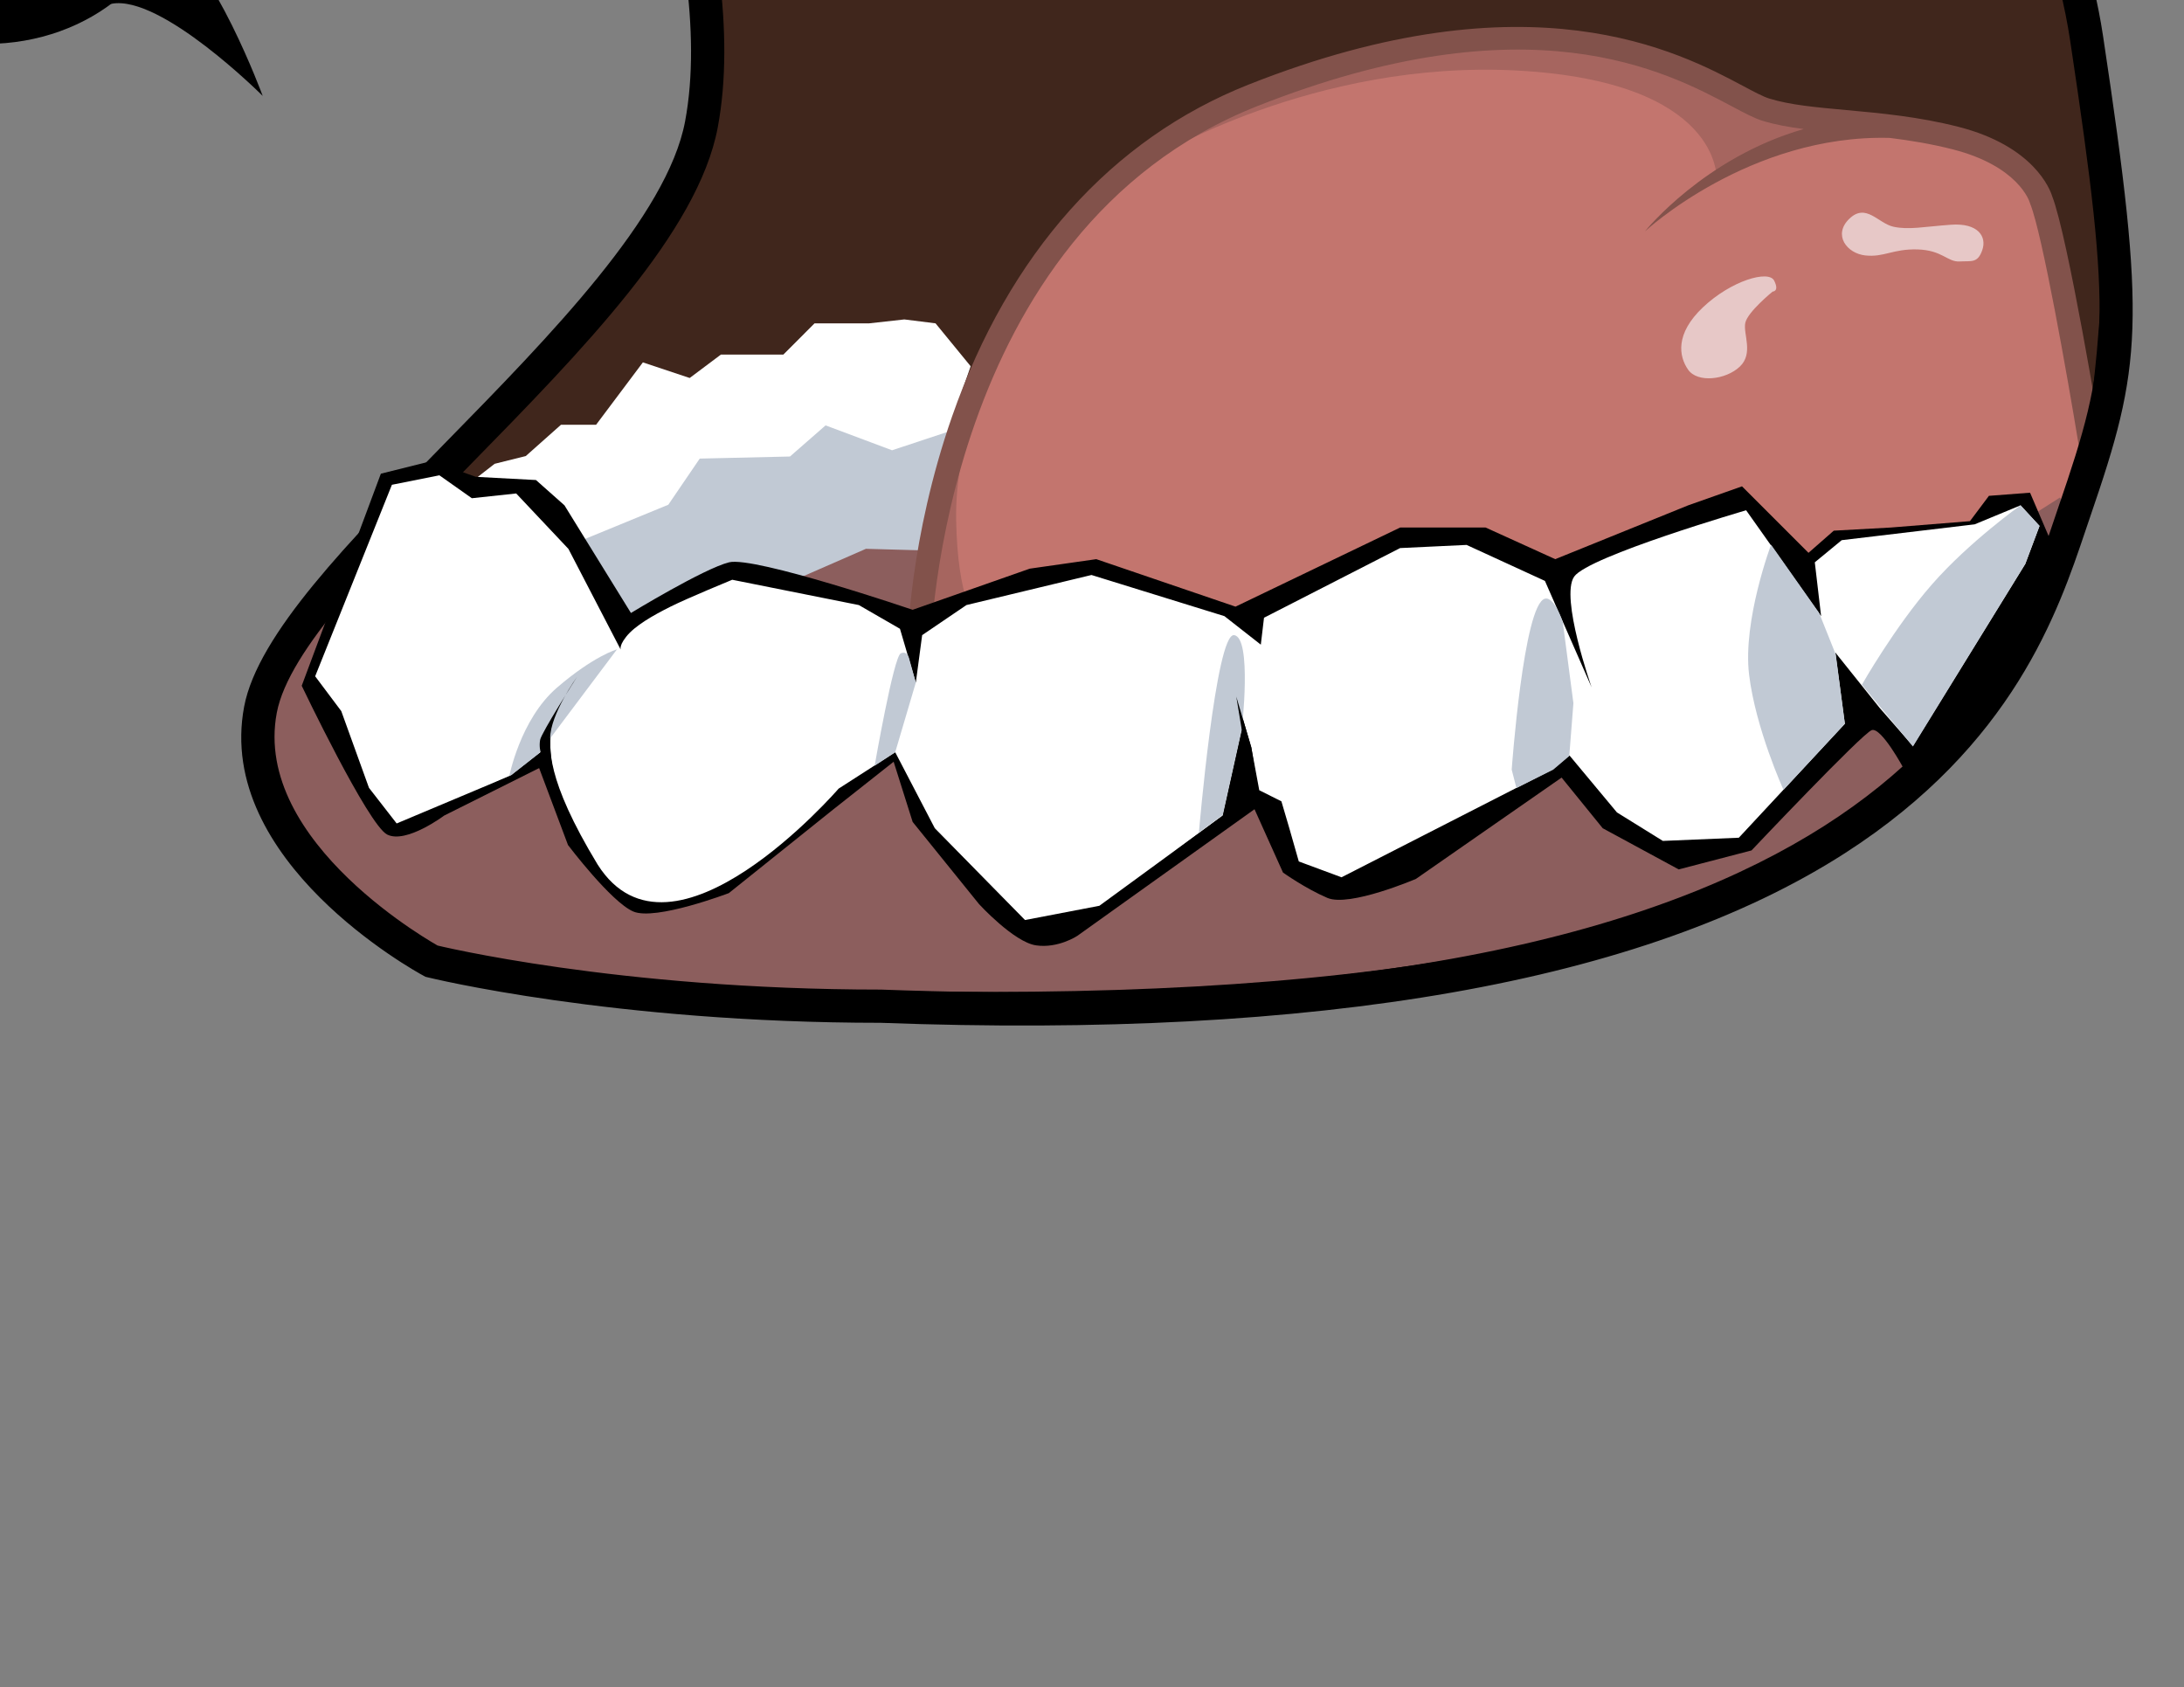 <?xml version="1.0"?><svg width="1065.367" height="822.959" xmlns="http://www.w3.org/2000/svg">
 <rect width="100%" height="100%" fill="#808080" stroke="none"/>
 <title>open mouth</title>

 <g>
  <title>Layer 1</title>
  <g id="switch2323">
   <g id="svg_2" transform="matrix(1.62, 0, 0, 1.62, -61.968, -529.206)">
    <g id="svg_3">
     <path id="svg_4" d="m352.85,185.773c-11.75,0 -86.936,0.01 -96.342,4.703c-9.406,4.693 -34.077,35.239 -34.077,35.239c0,0 37.608,83.43 27.03,139.824c-10.578,56.399 -124.554,132.768 -132.777,176.24c-8.219,43.474 51.506,75.728 51.506,75.728c0,0 54.241,13.562 135.312,13.562c314.888,11.75 343.941,-103.97 359.377,-148.915c15.437,-44.95 16.608,-56.709 3.687,-142.474c-12.922,-85.759 -91.648,-163.313 -136.299,-163.313c-44.645,0.001 -165.667,9.406 -177.417,9.406z"/>
    </g>
    <g id="svg_5">
     <path id="svg_6" fill="#40261c" d="m170.554,469.78c0,0 74.204,-61.022 80.079,-110.37c5.875,-49.348 -2.344,-64.629 -2.344,-64.629l123.361,-39.941l185.642,1.172l76.368,12.921l12.922,8.234c0,0 22.317,48.176 24.671,99.867c2.359,51.697 -8.374,103.689 -8.374,103.689l-288.874,47.875l-203.451,-58.818z"/>
    </g>
    <g id="svg_7">
     <polygon id="svg_8" fill="#ffffff" points="187.191,466.324 196.582,463.98 207.16,454.574 217.738,454.574 231.836,435.778 245.93,440.481 255.336,433.428 274.137,433.428 283.528,424.028 299.981,424.028 310.559,422.851 319.954,424.028 330.532,436.95 311.731,491.001 298.809,488.657 280.008,498.047 226.798,518.391 202.457,488.657 176.614,474.547 187.191,466.324 "/>
    </g>
    <g id="svg_9">
     <path id="svg_10" fill="#c3756e" d="m315.387,522.499c0,0 1.908,-127.259 100.559,-166.33c98.655,-39.07 140.596,-0.01 154.414,4.288c13.818,4.302 34.793,2.85 57.19,8.579c16.788,4.303 24.862,16.487 24.862,16.487l16.888,77.695l-12.866,30.853"/>
    </g>
    <g id="svg_11">
     <path id="svg_12" fill="#8c5e5d" d="m648.105,483.112l10.487,-6.676c0,0 13.333,34.322 -44.805,83.885c-58.138,49.559 -161.391,67.229 -303.104,64.81c-25.738,-0.952 -90.547,11.444 -146.781,-13.338c-56.244,-24.786 -48.611,-75.312 -48.611,-75.312l30.591,-34.021l162.733,-22.799l19.974,34.072l144.132,24.662l175.384,-55.283z"/>
    </g>
    <g id="svg_13">
     <polygon id="svg_14" fill="#c1c9d4" points="212.504,489.728 239.489,478.645 248.955,464.752 276.121,464.126 286.849,454.754 306.862,462.247 327.598,455.38 315.376,492.368 298.999,491.917 276.842,501.603 258.431,498.163 227.509,514.088 212.504,489.728 "/>
    </g>
    <g id="svg_15">
     <path id="svg_16" fill="#a6655f" d="m326.164,483.346c-0.881,-45.762 39.316,-91.503 16.443,-64.338c-22.873,27.166 -28.594,101.516 -28.594,101.516l31.453,-2.149c0.001,0 -18.42,10.738 -19.302,-35.029z"/>
    </g>
    <g id="svg_17">
     <path id="svg_18" fill="#a6655f" d="m385.134,374.6c0,0 48.606,-30.025 110.084,-26.685c61.483,3.34 59.912,32.521 59.912,32.521c0,0 12.144,-8.194 31.445,-11.054c19.303,-2.86 17.152,-3.239 17.152,-3.239l-34.113,-3.621c0,0 -26.266,-20.807 -77.731,-22.234c-51.477,-1.433 -106.749,34.312 -106.749,34.312z"/>
    </g>
    <g id="svg_19">
     <path id="svg_20" fill="#e7c8c7" d="m572.478,411.171c-1.652,-3.296 -12.941,0 -21.405,7.993c-8.484,8.014 -7.308,14.835 -4.483,18.847c2.83,3.997 11.294,3.06 15.542,-0.952c4.227,-3.996 0.946,-9.881 1.652,-13.177c0.701,-3.295 8.229,-9.415 8.229,-9.415c0,0 2.123,0 0.465,-3.296z"/>
    </g>
    <g id="svg_21">
     <path id="svg_22" fill="#e7c8c7" d="m595.126,392.525c-5.028,4.828 -0.807,10.458 4.823,11.059c5.629,0.606 8.238,-2.009 15.69,-1.808c7.442,0.2 9.035,3.821 12.656,3.621c3.632,-0.206 5.444,0.601 6.847,-3.421c1.412,-4.022 -1.202,-8.244 -9.445,-7.638c-8.254,0.601 -12.672,1.607 -17.294,0.601c-4.623,-1.007 -8.244,-7.247 -13.277,-2.414z"/>
    </g>
    <g id="svg_23">
     <path id="svg_24" d="m227.134,223.116l19.968,76.368l15.286,7.047l24.671,-15.271l25.844,8.224l43.473,-16.442l25.854,9.391l58.738,-4.698l23.5,-8.224l21.155,3.531l33.927,17.169l47.149,-20.7l32.895,1.172l25.844,4.703l12.922,-7.047l12.927,0c0,0 -55.228,-96.352 -138.638,-104.57c-83.42,-8.224 -159.798,10.578 -159.798,10.578c0,0 -81.071,-4.703 -99.868,8.219c-18.802,12.92 -25.849,30.55 -25.849,30.55z"/>
    </g>
    <g id="svg_25">
     <path id="svg_26" fill="#ffffff" d="m225.366,225.28l23.589,67.914l15.015,6.436l22.878,-13.583l10.007,-2.144l17.158,10.007l4.287,-2.144l20.73,-2.86l14.299,-9.295l30.742,7.863l25.732,-10.007l41.41,3.315l32.935,-2.6l35.399,16.663l54.597,-24.341l1.277,-15.166l2.524,18.967l31.607,9.481l36.156,-9.181c0,0 -60.763,-85.067 -124.389,-93.646c-63.622,-8.58 -152.266,5.003 -152.266,5.003l-112.238,15.011l-31.449,24.307z"/>
    </g>
    <g id="svg_27">
     <polyline id="svg_28" fill="#ffffff" points="224.554,222.815 259.803,197.222 380.346,188.117 531.019,181.306 "/>
    </g>
    <path id="svg_29" fill="#82524b" d="m656.175,385.703c-0.637,-2.046 -5.519,-15.04 -28.184,-20.839c-12.007,-3.072 -23.566,-4.122 -33.766,-5.048c-9.138,-0.83 -17.029,-1.546 -23.252,-3.483c-1.819,-0.566 -4.51,-1.998 -7.916,-3.811c-19.122,-10.18 -63.905,-34.02 -148.822,-0.388c-41.312,16.361 -72.188,50.911 -89.293,99.917c-12.848,36.81 -13.461,68.291 -13.481,69.613l7,0.105l0,0.001c0.02,-1.25 3.062,-125.39 98.353,-163.129c81.907,-32.439 123.14,-10.489 142.955,0.059c3.73,1.986 6.678,3.555 9.125,4.316c3.77,1.174 7.938,1.924 12.479,2.51c-29.82,8.559 -47.563,30.507 -47.802,30.808c0,0 31.474,-29.261 73.696,-28.138c6.135,0.76 12.526,1.796 18.99,3.449c19.815,5.07 23.101,15.673 23.23,16.122l0.05,0.171c0.013,0.048 0.079,0.212 0.079,0.212c3.558,8.814 11.12,51.533 14.622,72.891l6.908,-1.133c-0.416,-2.541 -10.213,-62.09 -14.971,-74.205z"/>
    <g id="svg_30">
     <path id="svg_31" d="m154.842,577.956c-5.72,-2.859 -25.738,-44.8 -25.738,-44.8l23.83,-63.856l15.255,-3.812l13.338,4.759l18.115,0.962l8.579,7.617l20.019,32.414c0,0 21.917,-13.357 29.54,-15.256c7.633,-1.897 55.283,14.295 55.283,14.295l35.274,-12.387l20.019,-2.859l41.93,14.299l49.573,-23.824l25.733,0l20.965,9.525l40.032,-16.207l16.208,-5.72l20.019,20.019l7.612,-6.671l17.159,-0.946l23.84,-1.914l5.72,-7.627l12.381,-0.947l5.719,13.348c0,0 -3.473,14.457 -10.876,29.64c-9.182,18.831 -22.803,39.301 -24.383,40.884c-2.859,2.859 -8.579,-0.947 -8.579,-0.947c0,0 -6.677,-12.391 -9.541,-11.438c-2.855,0.951 -36.211,36.226 -36.211,36.226l-21.927,5.715l-22.878,-12.396l-12.381,-15.25l-43.854,30.501c0,0 -20.019,8.579 -26.686,5.72c-6.671,-2.86 -13.352,-7.628 -13.352,-7.628l-8.575,-19.066l-53.369,38.134c0,0 -5.729,3.821 -12.4,2.859c-6.671,-0.962 -17.159,-12.4 -17.159,-12.4l-20.014,-24.771l-5.72,-18.12l-18.104,14.299l-31.523,25.257c0,0 -22.092,8.399 -28.773,5.539c-6.681,-2.859 -19.658,-20.019 -19.658,-20.019l-8.69,-23.164l-28.598,14.295c0,-0.001 -11.439,8.578 -17.154,5.718z"/>
    </g>
    <g id="svg_32">
     <path id="svg_33" fill="#8c5e5d" d="m274.458,196.005l13.337,26.059c0,0 5.004,-18.786 17.635,-24.531c12.637,-5.749 22.869,-6.501 29.55,-3.045c6.681,3.441 7.628,19.903 7.628,19.903l0.856,-2.995c0,0 2.954,-11.559 6.771,-15.391c3.821,-3.821 7.151,-3.451 20.013,-4.593c12.872,-1.146 26.204,7.663 26.204,7.663c0,0 1.913,-7.648 6.682,-9.19c4.768,-1.543 51.226,-8.805 55.764,-6.892c4.532,1.898 18.105,20.685 18.105,20.685c0,0 -0.481,-7.272 1.427,-11.494c1.913,-4.222 17.64,-10.743 17.64,-10.743l49.083,4.603c0,0 19.052,16.082 23.349,23.755c4.308,7.663 3.816,28.353 3.816,28.353l13.843,-28.979l18.091,15.626l0,-4.288l-58.618,-42.892l-118.19,1.533l-98.175,11.334l-54.811,5.519z"/>
     <path id="svg_34" d="m274.369,196.051l13.337,26.059l0.118,0.232l0.067,-0.251c0.05,-0.188 5.137,-18.807 17.579,-24.466c6.176,-2.809 11.887,-4.48 16.977,-4.966c4.917,-0.469 9.118,0.176 12.486,1.919c6.554,3.375 7.564,19.656 7.574,19.82l0.195,0.021l0.856,-2.995c0.03,-0.118 2.992,-11.579 6.747,-15.347c3.209,-3.209 6.098,-3.44 14.671,-4.125c1.551,-0.124 3.308,-0.264 5.279,-0.439c12.688,-1.13 26.007,7.559 26.141,7.647l0.117,0.078l0.034,-0.137c0.02,-0.076 1.955,-7.612 6.616,-9.12c4.057,-1.313 51.113,-8.826 55.693,-6.895c4.455,1.866 17.928,20.463 18.063,20.651l0.204,0.282l-0.023,-0.348c-0.005,-0.072 -0.458,-7.296 1.418,-11.446c1.875,-4.138 17.431,-10.627 17.587,-10.692l-0.048,0.007l49.083,4.603l-0.055,-0.023c0.19,0.161 19.087,16.158 23.326,23.728c4.245,7.552 3.809,28.095 3.804,28.301l0.189,0.045l13.843,-28.979l-0.155,0.033l18.091,15.626l0.165,0.143l0,-0.218l0,-4.288l0,-0.051l-0.041,-0.03l-58.618,-42.892l-0.026,-0.02l-0.033,0l-118.188,1.532l-0.006,0l-0.005,0.001l-98.175,11.334c0.002,0 -54.81,5.519 -54.81,5.519l-0.146,0.015l0.069,0.132zm54.912,-5.466l98.175,-11.334l-0.011,0l118.188,-1.532l-0.061,-0.02l58.619,42.892l-0.041,-0.081l0,4.288l0.165,-0.076l-18.091,-15.626l-0.1,-0.085l-0.056,0.118l-13.843,28.979l0.189,0.045c0.002,-0.052 0.118,-5.247 -0.293,-11.312c-0.38,-5.604 -1.302,-13.117 -3.536,-17.092c-4.256,-7.601 -23.181,-23.622 -23.371,-23.782l-0.024,-0.021l-0.03,-0.003l-49.083,-4.603l-0.025,-0.002l-0.022,0.01c-0.644,0.267 -15.785,6.584 -17.692,10.794c-1.896,4.196 -1.44,11.469 -1.436,11.542l0.181,-0.065c-0.555,-0.768 -13.642,-18.831 -18.147,-20.718c-2.761,-1.164 -20.395,1.111 -27.849,2.143c-12.402,1.717 -25.479,3.935 -27.985,4.746c-2.495,0.808 -4.198,3.286 -5.187,5.223c-1.067,2.091 -1.556,4.019 -1.561,4.038l0.151,-0.059c-0.033,-0.022 -3.397,-2.231 -8.291,-4.27c-4.52,-1.883 -11.307,-4.003 -17.977,-3.409c-1.971,0.175 -3.728,0.315 -5.277,0.439c-8.629,0.689 -11.535,0.921 -14.797,4.183c-3.793,3.807 -6.769,15.321 -6.798,15.437c0.001,-0.002 -0.855,2.993 -0.855,2.993l0.195,0.021c-0.002,-0.041 -0.249,-4.176 -1.311,-8.678c-0.983,-4.168 -2.887,-9.513 -6.371,-11.308c-3.403,-1.76 -7.641,-2.413 -12.597,-1.94c-5.112,0.488 -10.845,2.164 -17.04,4.983c-2.895,1.316 -5.626,3.43 -8.118,6.282c-1.992,2.279 -3.837,5.032 -5.483,8.183c-2.803,5.363 -4.076,10.085 -4.089,10.132l0.186,-0.02l-13.337,-26.059l-0.079,0.145c0.002,-0.001 54.813,-5.521 54.815,-5.521z"/>
    </g>
    <g id="svg_35">
     <path id="svg_36" d="m352.85,179.346c-58.455,0 -91.62,1.759 -98.574,5.229c-10.087,5.028 -33.14,33.358 -35.735,36.571l-1.932,2.393l1.264,2.804c0.369,0.82 36.836,82.665 26.674,136.848c-5.355,28.551 -40.749,64.686 -71.977,96.566c-29.146,29.756 -56.676,57.861 -60.8,79.662c-8.797,46.529 51.473,79.672 54.043,81.061l0.553,0.299l0.61,0.152c0.548,0.138 55.772,13.707 136.525,13.707l-0.187,-0.004c132.253,4.938 229.952,-12.227 290.384,-51.015c50.786,-32.597 64.366,-72.947 72.48,-97.056l1.428,-4.216c15.635,-45.521 17.018,-57.795 3.902,-144.838c-5.994,-39.781 -26.939,-82.208 -57.466,-116.403c-28.175,-31.561 -60.276,-51.166 -83.777,-51.166c-29.67,0 -93.26,4.156 -135.339,6.906c-21.373,1.397 -38.255,2.5 -42.076,2.5zm177.417,0.594c40.457,0 118.59,74.341 131.354,159.059c12.856,85.325 11.685,95.973 -3.471,140.1l-1.448,4.274c-15.361,45.643 -51.336,152.529 -353.014,141.268l-0.093,-0.004l-0.094,0c-79.432,0 -133.563,-13.274 -134.101,-13.408l1.165,0.451c-0.562,-0.305 -56.408,-31.057 -48.969,-70.403c3.561,-18.825 30.062,-45.88 58.118,-74.523c33.797,-34.505 68.746,-70.185 74.661,-101.72c10.744,-57.285 -25.824,-139.336 -27.386,-142.801l-0.668,5.196c9.276,-11.485 26.279,-30.846 32.417,-33.905c3.886,-1.928 30.863,-4.178 94.111,-4.178c4.147,0 20.331,-1.058 42.729,-2.521c41.95,-2.742 105.345,-6.885 134.689,-6.885z"/>
    </g>
    <g id="svg_37">
     <path id="svg_38" fill="#ffffff" d="m156.26,472.639l-23.109,57.657l7.863,10.487l8.344,23.108l8.334,10.724l34.558,-14.529l8.815,-6.917c0,0 -1.022,-2.198 0.531,-6.021c1.553,-3.816 11.384,-18.285 11.384,-18.285c0,0 -7.989,12.927 -8.7,17.75c-0.716,4.828 -1.788,14.479 13.938,40.393c22.342,35.204 72.557,-22.879 72.557,-22.879l17.039,-10.958l11.92,22.878l27.165,27.646l22.393,-4.292l37.172,-27.165l5.72,-25.733l-1.898,-10.958l4.759,16.196l2.389,12.867l6.666,3.341l2.384,8.098l2.855,10.007l12.871,4.769l63.387,-32.399l5.238,-4.292l14.299,17.158l13.828,8.58l22.879,-0.962l31.924,-34.312l-2.865,-21.446l13.353,16.688l10.007,11.435l33.832,-54.807l4.292,-11.439l-5.72,-6.2l-13.818,5.72l-40.032,4.768l-8.099,6.671l1.898,16.208l-22.578,-31.879c0,0 -47.424,13.828 -51.767,19.959c-4.347,6.13 5.249,33.366 5.249,33.366l-14.063,-32.06l-23.59,-10.833l-20.019,0.947l-40.983,20.979l-0.962,8.099l-10.953,-8.579l-40.032,-12.392l-37.653,9.051l-13.338,9.061l-1.908,14.294l-4.772,-16.208l-12.386,-7.146l-38.124,-7.618c0,0 -13.332,5.475 -18.586,8.099c-5.249,2.625 -10.723,5.73 -13.348,9.061c-2.624,3.325 -1.432,4.287 -1.432,4.287l-15.957,-30.741l-15.726,-16.688l-13.353,1.433l-9.776,-6.901l-14.296,2.854z"/>
    </g>
    <g id="svg_39">
     <path id="svg_40" fill="#c1c9d4" d="m598.887,532.855l15.371,18.587l33.832,-54.978l4.292,-11.439l-5.72,-6.2c0,0 -15.426,10.959 -26.685,23.825c-11.259,12.866 -21.09,30.205 -21.09,30.205z"/>
    </g>
    <g id="svg_41">
     <path id="svg_42" fill="#c1c9d4" d="m575.292,564.489l18.472,-19.894l-2.74,-20.855l-5.003,-12.511l-14.475,-20.555c0,0 -8.584,22.879 -6.616,39.141c1.968,16.263 10.362,34.674 10.362,34.674z"/>
    </g>
    <g id="svg_43">
     <path id="svg_44" fill="#c1c9d4" d="m508.811,513.909c0,0 -2.499,-7.684 -5.358,-6.967c-6.431,1.607 -10.007,51.467 -10.007,51.467l1.428,5.544l11.083,-5.544l4.823,-4.107l1.247,-15.906l-3.216,-24.487z"/>
    </g>
    <g id="svg_45">
     <path id="svg_46" fill="#c1c9d4" d="m399.257,577.355c0,0 5.099,-60.096 10.588,-59.444c5.499,0.646 2.339,28.412 2.339,28.412l-5.72,25.738l-7.207,5.294z"/>
    </g>
    <g id="svg_47">
     <polygon id="svg_48" points="410.516,536.426 412.184,546.503 406.464,572.237 392.291,582.714 393.188,583.966 418.56,567.524 421.424,568.776 422.672,567.524 417.132,565.024 415.044,551.742 410.516,536.426 "/>
    </g>
    <g id="svg_49">
     <path id="svg_50" fill="#c1c9d4" d="m301.623,557.226l6.191,-4.057l6.199,-20.965l-1.912,-6.912c0,0 -0.471,-2.859 -2.615,-1.897c-2.143,0.956 -7.863,33.831 -7.863,33.831z"/>
    </g>
    <g id="svg_51">
     <path id="svg_52" fill="#c1c9d4" d="m191.549,560.631l8.81,-6.911l23.68,-31.532c0,0 -6.966,1.953 -18.095,11.549c-11.125,9.596 -14.395,26.894 -14.395,26.894z"/>
    </g>
    <g id="svg_53">
     <path id="svg_54" d="m185.158,563.237l0.18,1.071l15.186,-7.147l1.968,1.964l2.324,-0.716c0,0 -0.896,-2.319 -0.896,-9.472c0,-7.146 8.043,-18.405 8.043,-18.405c0,0 -10.723,16.798 -11.078,18.941c-0.361,2.144 0.18,3.696 0.18,3.696l-8.815,6.917l-7.092,3.151z"/>
    </g>
    <g id="svg_55">
     <path id="svg_56" d="m27.934,243.443c-28.513,2.627 -50.703,23.156 -50.703,48.088c0,24.768 21.914,45.195 50.17,48.028c2.209,0.221 4.457,0.335 6.735,0.335c31.427,0 56.897,-21.659 56.897,-48.363c0,-26.713 -25.471,-48.372 -56.897,-48.372c-2.096,0 -4.165,0.096 -6.202,0.284z"/>
     <path id="svg_57" d="m117.355,355.546c0,0 -14.938,-40.545 -29.165,-48.367c-14.225,-7.821 -15.647,0.711 -15.647,0.711c0,0 -15.647,22.764 -0.711,19.92c14.937,-2.854 45.523,27.736 45.523,27.736z"/>
    </g>
   </g>
  </g>
 </g>
</svg>